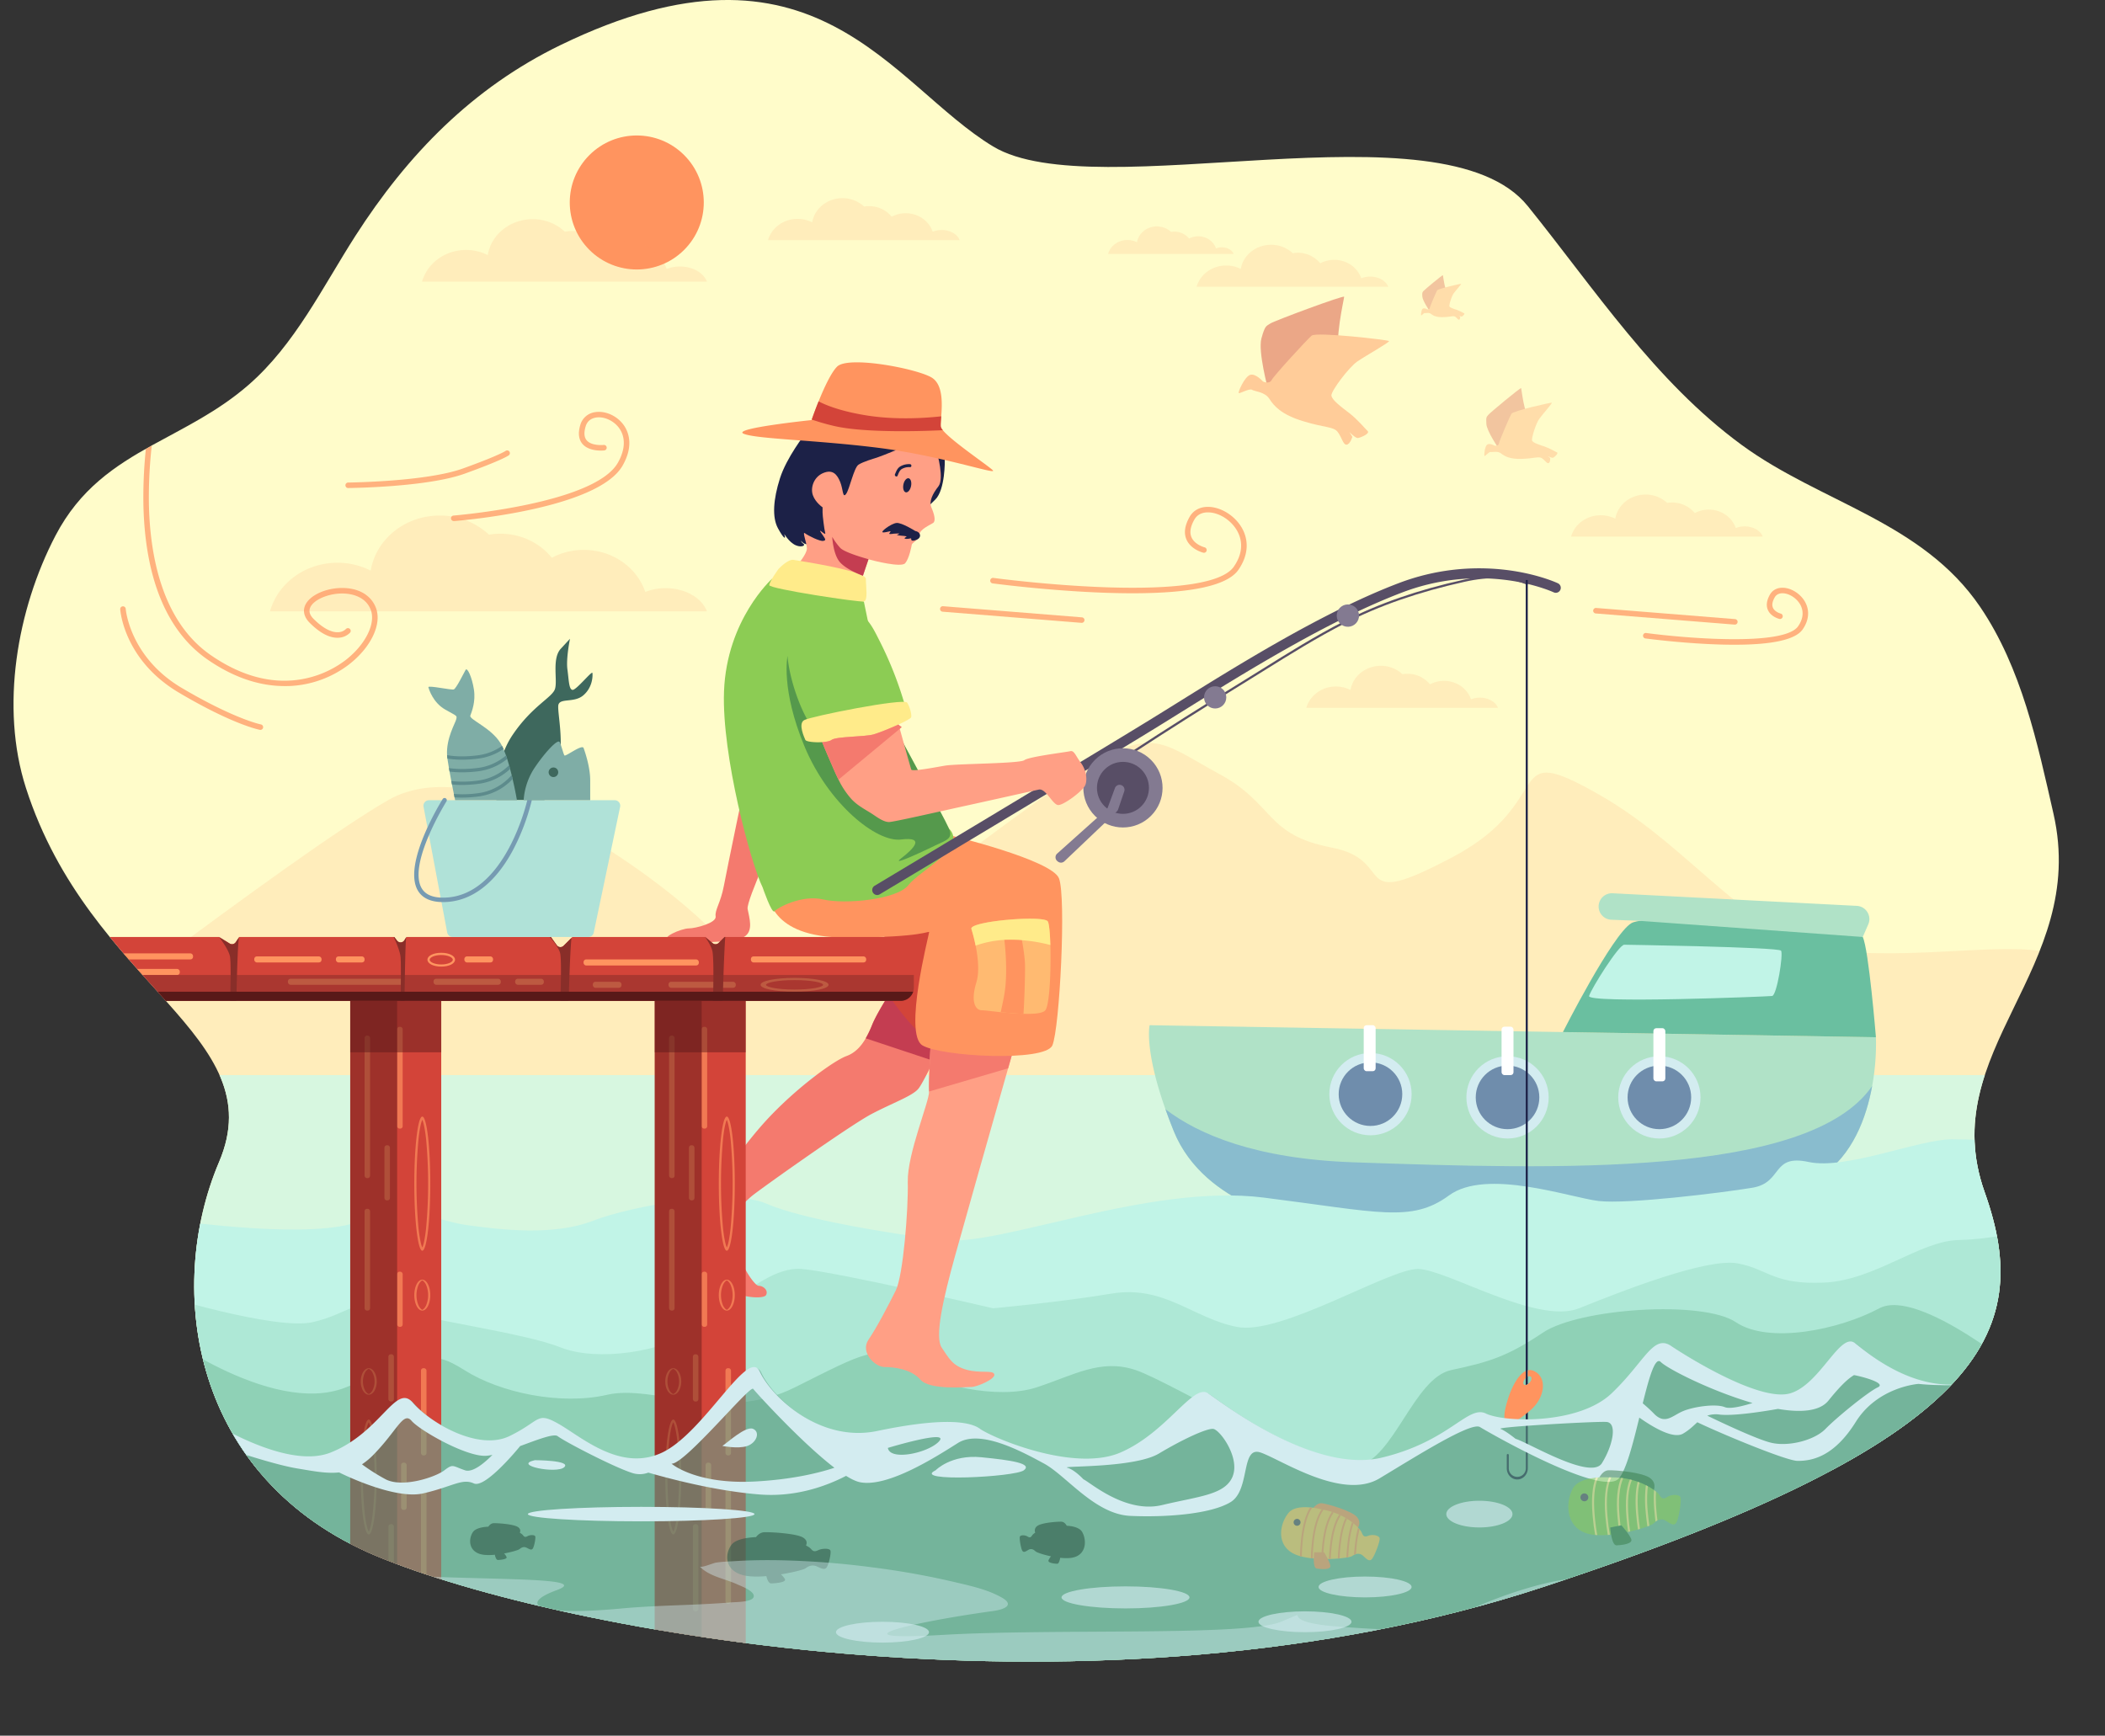 <svg id="object" xmlns="http://www.w3.org/2000/svg" xmlns:xlink="http://www.w3.org/1999/xlink" viewBox="0 0 2225.15 1834.96"><rect x="0" y="0" width="2225.15" height="1834.96" fill="#333333" stroke="none"/><defs><style>.cls-1{fill:#fffcca;}.cls-2{clip-path:url(#clip-path);}.cls-20,.cls-3{fill:#ff945f;}.cls-3,.cls-39{opacity:0.14;}.cls-4{fill:#d7f7e0;}.cls-5{fill:#b0e2c7;}.cls-42,.cls-47,.cls-6{fill:#d3ecf0;}.cls-7{fill:#6281a3;opacity:0.88;}.cls-8{fill:#6abfa0;}.cls-9{fill:#c1f4e7;}.cls-10{fill:#89bcce;}.cls-11{fill:#fff;}.cls-12{fill:#9bddc4;opacity:0.49;}.cls-13{fill:#8fd1b6;}.cls-14{fill:#584e66;}.cls-15{fill:#1c2147;}.cls-16{fill:#f47a6e;}.cls-17{fill:#c43d51;}.cls-18{fill:#ff9f85;}.cls-19{fill:#d34439;}.cls-21{fill:#8ccc54;}.cls-22,.cls-45{fill:#357a47;}.cls-22{opacity:0.62;}.cls-23,.cls-25{fill:#ffeb8a;}.cls-24{fill:#837a91;}.cls-25{opacity:0.44;}.cls-26{opacity:0.67;}.cls-27,.cls-28,.cls-31{fill:#591918;}.cls-27,.cls-40{opacity:0.46;}.cls-28{opacity:0.43;}.cls-29,.cls-30{fill:#892e29;}.cls-29{opacity:0.56;}.cls-32{fill:#62a089;}.cls-32,.cls-46{opacity:0.6;}.cls-33{fill:#3e685d;}.cls-34{fill:#b0e2d8;}.cls-35{fill:#769bb2;}.cls-36{fill:#7fada6;}.cls-37{fill:#5d8b8c;}.cls-38{opacity:0.71;}.cls-41{opacity:0.3;}.cls-42{opacity:0.64;}.cls-43{opacity:0.5;}.cls-44{fill:#ffc661;}.cls-46{fill:#315b4a;}.cls-47{opacity:0.42;}</style><clipPath id="clip-path" transform="translate(-154.71 -121.68)"><path class="cls-1" d="M315.87,592.22c-39.83,22-76.81,46.53-102.48,95.67-40.73,78-58.65,181.56-31.29,266.72,67.63,210.52,261.46,261,204.2,395.5S357.11,1685.21,553,1766.84s765.3,186.57,1232.71,32.65,520.09-268.21,466.93-417.47,110.09-235.47,72.79-399.92c-17-74.8-33.74-154.3-77.53-218.79-61.26-90.2-168.79-110.29-252-171.18C1904,524.89,1840.23,427,1769.67,339.53c-90.29-111.95-457,2.33-565.15-63S1016.35,38.67,747.32,169.28c-93.19,45.24-161.77,115.75-217.07,202-34.6,54-63.8,114.75-113,157.47C384.77,556.94,349.32,573.71,315.87,592.22Z"/></clipPath></defs><path class="cls-1" d="M315.87,592.22c-39.83,22-76.81,46.53-102.48,95.67-40.73,78-58.65,181.56-31.29,266.72,67.63,210.52,261.46,261,204.2,395.5S357.11,1685.21,553,1766.84s765.3,186.57,1232.71,32.65,520.09-268.21,466.93-417.47,110.09-235.47,72.79-399.92c-17-74.8-33.74-154.3-77.53-218.79-61.26-90.2-168.79-110.29-252-171.18C1904,524.89,1840.23,427,1769.67,339.53c-90.29-111.95-457,2.33-565.15-63S1016.35,38.67,747.32,169.28c-93.19,45.24-161.77,115.75-217.07,202-34.6,54-63.8,114.75-113,157.47C384.77,556.94,349.32,573.71,315.87,592.22Z" transform="translate(-154.71 -121.68)"/><g class="cls-2"><path class="cls-3" d="M154.71,1264.87s308.06-238.35,410.15-297.2,288.3,85,334.76,130.28,104.49,50.88,195.91-14.9S1255,962.15,1315.11,926.74s71.17-17.91,129.15,13.58,47.8,64,118.32,77.46,16.5,69,128.2,9.74,50.4-125,154.18-65.85,160.63,157.2,257.3,165.88,201.39-15.74,235.64,8.72,42,117.86,42,117.86-435.51,32.15-874.05,28.85S154.71,1264.87,154.71,1264.87Z" transform="translate(-154.71 -121.68)"/><rect class="cls-4" x="160.85" y="1136.59" width="2026.16" height="417.08"/><path class="cls-5" d="M2133.73,1269.81c-6,32.79-20.34,73.2-54.63,95.83-64.28,42.42-546.91,47.95-546.91,47.95s-103.93-15-136.79-96.29q-4.94-12.22-8.71-22.94c-22.72-64.16-16.74-88.84-16.74-88.84l767.75,12.74A245.92,245.92,0,0,1,2133.73,1269.81Z" transform="translate(-154.71 -121.68)"/><circle class="cls-6" cx="1448.7" cy="1156.74" r="43.49"/><circle class="cls-7" cx="1448.7" cy="1156.74" r="33.61"/><circle class="cls-6" cx="1593.58" cy="1160.15" r="43.49"/><circle class="cls-7" cx="1593.58" cy="1160.15" r="33.61"/><circle class="cls-6" cx="1754.09" cy="1160.15" r="43.49"/><circle class="cls-7" cx="1754.09" cy="1160.15" r="33.61"/><path class="cls-8" d="M1806.83,1212.77s52.24-103.29,72.41-115.14,238.23,2,244.53,14.62,13.94,106,13.94,106Z" transform="translate(-154.71 -121.68)"/><path class="cls-9" d="M1871.68,1120.44s163.23,2.52,165.75,6.3-4.41,47.27-9.45,47.9-196,8.19-193.49,0S1866,1120.35,1871.68,1120.44Z" transform="translate(-154.71 -121.68)"/><path class="cls-5" d="M1888.06,1095.2l-30-1.16a14,14,0,0,1-11.49-21.18h0a14,14,0,0,1,12.76-6.82l258.16,13.32a14,14,0,0,1,12.11,19.61l-5.81,13.28Z" transform="translate(-154.71 -121.68)"/><path class="cls-10" d="M2133.73,1269.81c-6,32.79-20.34,73.2-54.63,95.83-64.28,42.42-546.91,47.95-546.91,47.95s-103.93-15-136.79-96.29q-4.94-12.22-8.71-22.94c34.74,26.47,95.07,52.54,198.86,56.12C1800.31,1357.89,2067.18,1366.5,2133.73,1269.81Z" transform="translate(-154.71 -121.68)"/><rect class="cls-11" x="1441.55" y="1083.85" width="12.6" height="48.61" rx="3"/><rect class="cls-11" x="1587.28" y="1085.42" width="12.6" height="51.17" rx="3"/><rect class="cls-11" x="1747.78" y="1087.02" width="12.6" height="56.17" rx="3"/><path class="cls-9" d="M336.84,1412.25c10.85.09,149.71,20.9,199.22,0s77.5-.12,112.48,4.65,90.77,11.74,132.84-4.57S928.09,1378,964.4,1394s125.18,31,185.69,38.7,219.1-60.21,340.38-44.94,156.26,26.88,195.9-2.24,127.87,2.26,158.19,5.85,129.84-8.59,162.49-14,19.82-35.84,59.47-27.25,116.61-24,151.6-24,95.62,4.63,95.62,4.63,10.39,220.36-51.31,355.07-865.2,309.91-1260.54,263.12-559.75-182.79-643.13-272.22S336.84,1412.25,336.84,1412.25Z" transform="translate(-154.71 -121.68)"/><path class="cls-12" d="M319.7,1489.3s125.94,39.29,165.59,30.14,45.52-27.13,82.88-14.64,140.33,25.89,179.15,41.35,107.91,4.65,142.36-18.58,76.09-67.13,112.21-64.36,202.63,41.59,202.63,41.59,69-6.17,125-15.5,86.29,26.16,132.93,35.24,160.92-61.76,191.24-61.33,125.94,59.42,170.25,41.59,135.27-53.69,167.92-47.42,37.32,22.6,91,20.26,101.17-44.12,142.26-45,86.29-13.49,86.29-13.49,72.3,310.33-123.6,408.28-1229.08,167.2-1620.89,82.44S319.7,1489.3,319.7,1489.3Z" transform="translate(-154.71 -121.68)"/><path class="cls-13" d="M315.56,1524.54s124.69,95.59,204.42,64,87.65-42.55,125.6-18.41,102.18,37.42,151,26.11,122.08,30.22,198.11-7.7,86.75-45.86,116.88-23.83,98.57,36.77,138.47,23.83,67.88-30.88,105.2-18.41,195.36,108.89,234.11,101.5,59.75-93,99.39-101.5,58.69-13.94,97-39.63,168.9-34.55,203.88-11,109.61,7.86,151.59-14.64,154.6,72.31,154.6,72.31-142.76,227.07-439.13,290-1130.39,91.08-1316.53,11.2S315.56,1524.54,315.56,1524.54Z" transform="translate(-154.71 -121.68)"/><path class="cls-14" d="M1352.87,917.76l-1.28-2c35.76-23.4,73.66-47.39,112.63-71.32,8.15-5,16.48-10.21,24.53-15.23,27.87-17.39,56.69-35.38,86.28-50.54,36.9-18.91,78.48-33.35,127.13-44.16,27.5-6.11,49.1-5,68,3.39l-1,2.13c-18.4-8.21-39.54-9.24-66.53-3.24-48.44,10.76-89.84,25.14-126.56,44-29.51,15.11-58.28,33.07-86.11,50.44-8.06,5-16.39,10.22-24.55,15.23C1426.48,870.39,1388.61,894.38,1352.87,917.76Z" transform="translate(-154.71 -121.68)"/><path class="cls-15" d="M1153.42,608s.67,31.39-10.12,41.89l-10.78,10.49-2.63-62.68,23.53,9" transform="translate(-154.71 -121.68)"/><path class="cls-16" d="M1157.8,1209.32s-8,17.28-16.26,33.91c-6.51,13.2-13.14,26-16,29.43-6.33,7.74-26.74,14.78-49.54,26.75S958.07,1379,949.61,1386s-26,25.34-27.45,28.86,10.57,13.38,12,26.75,17.6,39.42,22.53,39.42,10.56,4.93,7.74,9.85-34.5,2.82-50-12.66S898.23,1443,884.16,1436s-30.27-12-28.86-27.45,14.77-12.32,34.84-19.72,43.29-48.57,74.26-82.35,71.45-63.35,85.17-68.36c9-3.3,15.33-10.16,20.29-18.69a111.84,111.84,0,0,0,6.81-14.31c6-14.78,24.12-41.85,24.12-41.85Z" transform="translate(-154.71 -121.68)"/><path class="cls-17" d="M1157.8,1209.32s-8,17.28-16.26,33.91l-71.68-23.83a111.84,111.84,0,0,0,6.81-14.31c6-14.78,24.12-41.85,24.12-41.85Z" transform="translate(-154.71 -121.68)"/><path class="cls-18" d="M1232.24,1209.32s-1.52,5.32-4.1,14.42l-7.77,27.35c-17,59.73-47.12,166-56.07,198.26-12.66,45.74-21.81,85.87-14.07,97.13s11.26,19,26,23.23,28.15,0,29.56,4.93-18.4,13.37-24.34,13.37-43.94,3.52-53.79-7.75-28.16-13.36-38-13.36-26-15.48-16.9-28.86,21.12-36.6,28.86-52.09,13.38-85.17,12.68-114.74,23-85.4,22.51-95.6v-.13c-.7-9.85,2.11-59.83,2.11-59.83l85.28-5.79Z" transform="translate(-154.71 -121.68)"/><path class="cls-16" d="M1228.14,1223.74l-7.77,27.35-83.52,24.52v-.13c-.7-9.85,2.11-59.83,2.11-59.83l85.28-5.79C1225.82,1214.68,1227.1,1219.38,1228.14,1223.74Z" transform="translate(-154.71 -121.68)"/><path class="cls-19" d="M1091.1,1169.19s39.9,64,68.17,61.24,71.56-74.61,64-103.47-39.48-73.21-72.1-64.76-81.18,65.66-74.49,81A148.54,148.54,0,0,0,1091.1,1169.19Z" transform="translate(-154.71 -121.68)"/><path class="cls-16" d="M945,936.9c-1,3.17-21.76,103.47-25.13,121.42s-9.71,25.37-8.66,32.22-21.11,12.66-28.5,12.66-31.68,10-20.59,13.2,67.57,2.14,78.66-3.94,5.81-20.88,4.22-29.85,33.79-84.81,33.79-84.81Z" transform="translate(-154.71 -121.68)"/><path class="cls-20" d="M964.4,1064.47c4.22,3.36,1.77,48.41,84.65,48.41s87.81-7.75,87.81-5.63-27.46,107.69-7,119.66,129.52,17.6,137.26,0,14.78-157,7-176.68-116.32-45.75-116.32-45.75Z" transform="translate(-154.71 -121.68)"/><path class="cls-21" d="M1157.8,997.6c-6.16-14.08-54-99.25-61.06-115.44-4.36-10-14.4-55.45-21.41-88.55-4.3-20.34-7.46-36-7.46-36l-97.14-23.94s-47.86,43-50.68,119c-2.5,67.78,28.56,182.56,40.81,207.14h0s9.82,28.67,12.58,25.24,28.63-17.83,51.33-12.48,78.19.35,90.27-15.23S1177.86,1017.65,1157.8,997.6Z" transform="translate(-154.71 -121.68)"/><path class="cls-15" d="M1108,595l-102.07-14.78s-19.71,25-26.75,47.16-8.45,41.18-2.11,52.8,8.45,11.61,7,7.39,2.11,4.4,9.24,9.15,13.46,1.85,10.82,0-2.64-3.4-2.64-3.4,3.17,4.72,8.18,3.66,35.64,4.67,47.25-19.62,19.62-36.68,33.09-44.7S1108,595,1108,595Z" transform="translate(-154.71 -121.68)"/><path class="cls-18" d="M997.83,718.85s9.86-11.61,9.86-17.24-5.28-18.66-2.11-16.19,15.84,8.8,19.36,8.09,2.46-1.67-2.12-8.4,5.25,3.92,4.21,0-2.8-18.35-2.8-21.51V658s-7.39-4.92-10.21-12.67.71-19.35,10.92-23.58,14.78,1.76,17.94,9.51,2.47,17.59,6.17,12.67,8.26-27.81,13.19-31,15.84-6.33,21.12-8.09S1108,595,1108,595l37.3,5.64s7.75,27.1,1.41,35.19-10.21,16.19-7.39,22.53,4.93,14.07,1.76,16.19-14.08,6.68-14.43,12.31-7.74,8.45-8.1,10.56-2.78,14.78-7,19.71-34.51-3-36.62-3.59l-2.11-.63s-6.69,19-7.39,22.69,3.87,12.5-13.73,6.87S997.83,718.85,997.83,718.85Z" transform="translate(-154.71 -121.68)"/><path class="cls-15" d="M1758.58,1685.78c-6.11,0-11.09-5.28-11.09-11.76v-14a1.06,1.06,0,1,1,2.11,0v14a9,9,0,1,0,18,0v-62.44a1.06,1.06,0,1,1,2.12,0V1674C1769.67,1680.5,1764.69,1685.78,1758.58,1685.78Z" transform="translate(-154.71 -121.68)"/><path class="cls-22" d="M1137.8,1018.2c-13.67,6.47-41.14,19.12-30.68,11.07,13.72-10.55,25.86-23.22,0-20.06s-76.55-37.48-101.89-98.19-18.08-95.55-18.08-95.55,39.53-18.61,88.18-21.86c7,33.1,17.05,78.52,21.41,88.55,7,16.19,54.9,101.36,61.06,115.44C1162.93,1009.32,1154.26,1009.81,1137.8,1018.2Z" transform="translate(-154.71 -121.68)"/><path class="cls-23" d="M977.77,723.08s9.86-10.56,15.84-9.51S1070,725.19,1070,733.63s2.46,22.88-2.12,23.94-99.93-13.34-99.95-17.25S977.77,723.08,977.77,723.08Z" transform="translate(-154.71 -121.68)"/><path class="cls-14" d="M1082,1067.91a5.28,5.28,0,0,1-2.72-9.81c2.23-1.33,223.88-134.2,290.66-175.24,9.09-5.58,18.83-11.65,29.15-18.07,65.51-40.78,155.24-96.64,234.3-126.67A238.44,238.44,0,0,1,1752,724.9c30.08,4.37,48.66,13,49.44,13.38a5.28,5.28,0,1,1-4.5,9.55c-.17-.08-18.23-8.43-46.87-12.54a227.86,227.86,0,0,0-113,12.7c-78.1,29.67-167.32,85.21-232.47,125.76-10.33,6.43-20.09,12.51-29.2,18.11-66.83,41.07-288.53,174-290.76,175.3A5.26,5.26,0,0,1,1082,1067.91Z" transform="translate(-154.71 -121.68)"/><circle class="cls-24" cx="1341.76" cy="954.61" r="41.87" transform="translate(-436.73 1106.69) rotate(-45)"/><circle class="cls-14" cx="1341.76" cy="954.61" r="27.48" transform="translate(-436.73 1106.69) rotate(-45)"/><path class="cls-24" d="M1333.3,954.81l-7.58,20.56a5.16,5.16,0,0,1-1.42,2.09l-52.08,46.63a5.22,5.22,0,0,0,.24,8l.56.45a5.22,5.22,0,0,0,6.85-.31l55.44-52.73a5.18,5.18,0,0,0,1.34-2.1l6.49-19.09a5.22,5.22,0,0,0-3.61-6.73h0A5.22,5.22,0,0,0,1333.3,954.81Z" transform="translate(-154.71 -121.68)"/><circle class="cls-24" cx="1284.52" cy="737.25" r="11.77"/><circle class="cls-24" cx="1577.54" cy="777.23" r="11.77" transform="matrix(0.16, -0.99, 0.99, 0.16, 402.95, 2088.23)"/><path class="cls-15" d="M1769.66,734.84V1585a5.64,5.64,0,0,1-2.11.86v-851Z" transform="translate(-154.71 -121.68)"/><path class="cls-20" d="M1772.12,1612.92c-15.83,13.38-37.3,27.46-21.8-16.89,0,0,6.93-20.15,17.23-24.91v7.43a8.46,8.46,0,0,0-.65.68c-2,2.29-2.6,5.07-1.31,6.21a2.29,2.29,0,0,0,2,.45,5.64,5.64,0,0,0,2.11-.86,9.22,9.22,0,0,0,1.94-1.66c2-2.29,2.61-5.08,1.3-6.22a3,3,0,0,0-3.24-.05v-6.71a9.62,9.62,0,0,1,6.35.65C1790.78,1577.73,1788,1599.55,1772.12,1612.92Z" transform="translate(-154.71 -121.68)"/><path class="cls-17" d="M1072.8,712.87s-25-6.69-29.92-12a67.71,67.71,0,0,1-8.44-11.61s.83,18.84,8.44,27.1,24,14,24,14Z" transform="translate(-154.71 -121.68)"/><path class="cls-15" d="M1122.16,683s-14.25-9-19.8-8.44-18.47,10-14,10,9.51-2.64,7.13,0,1.32,1.58,4.23,1.32,7.25-.46,5.07.43-2.84.89,0,1.41,10,.53,7.86,1.59-2.64,2.11.53,2.11,5-1.32,4.75,0,.7,3.07,6,.75S1128,684,1122.16,683Z" transform="translate(-154.71 -121.68)"/><path class="cls-15" d="M1117.77,635.54c-.82,4.1-3.29,7.06-5.53,6.62s-3.4-4.13-2.58-8.23,3.29-7.06,5.53-6.62S1118.59,631.45,1117.77,635.54Z" transform="translate(-154.71 -121.68)"/><path class="cls-15" d="M1103.51,624.61c1.13-2.62,2-5.55,4.53-7.13a15,15,0,0,1,8.58-1.92c2,.09,2-3.07,0-3.16a18.18,18.18,0,0,0-10.18,2.35c-3.16,1.9-4.27,5-5.66,8.26-.8,1.86,1.93,3.47,2.73,1.6Z" transform="translate(-154.71 -121.68)"/><path class="cls-20" d="M1082.3,595c-66.52-8.28-128.28-9.16-141.48-14.78s71.8-14.44,71.8-14.44.06-.18.18-.51c.7-2,3.46-9.9,7.23-19.23,5.48-13.59,13.08-30.29,19.55-36.75,11.67-11.61,81.79,1.59,99.21,11.09,12.94,7,11.9,27.79,10.89,41.45-.36,4.74-.71,8.64-.48,10.82a8.63,8.63,0,0,0,2.15,3.85c9.65,11.83,48.7,37.92,52.9,42.43C1209,624,1148.82,603.24,1082.3,595Z" transform="translate(-154.71 -121.68)"/><path class="cls-19" d="M1151.35,576.47c-15,.75-81.91,3.53-115.77-4.65a236.87,236.87,0,0,1-22.78-6.58c.7-2,3.46-9.9,7.23-19.23,8,4.17,23.31,10.38,49.87,14.73,32.29,5.28,65,2.73,79.78,1.06-.36,4.74-.71,8.64-.48,10.82A8.63,8.63,0,0,0,1151.35,576.47Z" transform="translate(-154.71 -121.68)"/><path class="cls-25" d="M1259.69,1189.78c-2.63,3.23-12,4-23.06,3.7-7.86-.21-16.53-1-24.13-1.73-9.61-1-17.49-2-19.86-2-6.86,0-12.14-9-5.81-29.57,3.43-11.16,1.6-26.8-.81-38.81a174.15,174.15,0,0,0-4.47-17.67c-2.29-8.14,76.55-14.79,80.78-7.92,1.38,2.26,2.31,12.25,2.69,25C1265.81,1146.74,1264.3,1184.11,1259.69,1189.78Z" transform="translate(-154.71 -121.68)"/><path class="cls-23" d="M1265,1120.76a160.94,160.94,0,0,0-30.06-5.07,154,154,0,0,0-18.56-.35,107.6,107.6,0,0,0-30.38,6.06,174.15,174.15,0,0,0-4.47-17.67c-2.29-8.14,76.55-14.79,80.78-7.92C1263.71,1098.07,1264.64,1108.06,1265,1120.76Z" transform="translate(-154.71 -121.68)"/><path class="cls-20" d="M1236.63,1193.48c-7.86-.21-16.53-1-24.13-1.73.94-4.29,2.42-10.42,3.9-19,4.22-24.64,0-57.37,0-57.37a154,154,0,0,1,18.56.35c1.17,6.29,3,17.37,3.26,25.7C1238.49,1150.66,1237.55,1179.51,1236.63,1193.48Z" transform="translate(-154.71 -121.68)"/><path class="cls-18" d="M1301.93,951.66c-2.65,6.35-22.71,21.12-28.51,21.12s-13.2-17.94-20.6-16.36-49.62,11.08-78.65,17.42-75,16.89-79.73,16.89c-6.45,0-14.2-6.43-19.37-9.6-7.26-4.48-14.54-8.38-20.39-14.74a88,88,0,0,1-13.6-20.52c-3.61-7.22-6.68-14.75-9.86-22-5.57-12.75-10.77-25.68-15.43-38.77l79.92-3.3,7.19-.3s.7,2.53,1.79,6.5c.35,1.27.74,2.69,1.17,4.23,4.22,15.28,11.54,41.63,12.18,43.12.89,2.12,23.4-2.11,35.53-4.22s79.2-2.11,83.94-5.8,44.35-8.46,48.57-9.51,5.81,5.27,11.09,12.14S1304.56,945.33,1301.93,951.66Z" transform="translate(-154.71 -121.68)"/><path class="cls-21" d="M1024.23,766.37s-38.36,2.11-37.66,39.77,21.82,82,27.81,84.11,98.54-17.24,97.14-22.17a387.65,387.65,0,0,0-26.87-68.55c-4.54-8.9-8.89-18.44-16.25-25.42C1056.41,762.75,1039.23,765.54,1024.23,766.37Z" transform="translate(-154.71 -121.68)"/><path class="cls-23" d="M1117.94,879.87c-.23,1.27-6.19,4.44-13.59,7.83-9.4,4.28-21.1,8.9-26.27,10.38-9.23,2.64-39.6,2.11-44.35,5.81-1.7,1.32-5.56,2.08-9.88,2.37-7.78.55-17.06-.43-17.83-2.37-.92-2.32-7.92-16.9-1.32-20.85s105.85-23.75,109-18.48S1118.46,877,1117.94,879.87Z" transform="translate(-154.71 -121.68)"/><path class="cls-16" d="M1108,890.41l-2.13,1.77-64.78,53.69c-3.61-7.22-6.68-14.75-9.86-22q-3.83-8.73-7.37-17.56c4.32-.29,8.18-1,9.88-2.37,4.75-3.7,35.12-3.17,44.35-5.81,5.17-1.48,16.87-6.1,26.27-10.38l.34.25C1106.79,889.48,1108,890.41,1108,890.41Z" transform="translate(-154.71 -121.68)"/><path class="cls-19" d="M621.13,1177.11v687.51c0,9.69-3.65,17.52-8.16,17.52H533.09c-4.51,0-8.16-7.83-8.16-17.52V1177.11c0-9.69,3.65-17.52,8.16-17.52H613C617.48,1159.59,621.13,1167.42,621.13,1177.11Z" transform="translate(-154.71 -121.68)"/><g class="cls-26"><rect class="cls-20" x="385.38" y="1094.85" width="5.83" height="150.66" rx="2.5"/><rect class="cls-20" x="385.38" y="1277.94" width="5.83" height="107.63" rx="2.5"/><rect class="cls-20" x="419.83" y="1085.55" width="5.83" height="107.63" rx="2.5"/><rect class="cls-20" x="406.37" y="1210.75" width="5.83" height="58.31" rx="2.5"/><rect class="cls-20" x="419.83" y="1344.43" width="5.83" height="58.31" rx="2.5"/><path class="cls-20" d="M601.11,1305.59c.81,1.67,2.49,6.59,4,20.28a513.65,513.65,0,0,1,0,94.33c-1.47,13.68-3.15,18.61-4,20.27-.8-1.66-2.48-6.59-4-20.27a516,516,0,0,1,0-94.33c1.48-13.69,3.16-18.61,4-20.28m0-3.47c-4.67,0-8.45,31.75-8.45,70.91s3.78,70.91,8.45,70.91,8.46-31.74,8.46-70.91-3.79-70.91-8.46-70.91Z" transform="translate(-154.71 -121.68)"/><path class="cls-20" d="M601.11,1475.33c.81.39,2.49,1.52,4,4.68a28.36,28.36,0,0,1,0,21.76c-1.47,3.16-3.15,4.29-4,4.68-.8-.39-2.48-1.52-4-4.68a28.48,28.48,0,0,1,0-21.76c1.48-3.16,3.16-4.29,4-4.68m0-.8c-4.67,0-8.45,7.33-8.45,16.36s3.78,16.36,8.45,16.36,8.46-7.33,8.46-16.36-3.79-16.36-8.46-16.36Z" transform="translate(-154.71 -121.68)"/><rect class="cls-20" x="599.7" y="1688.14" width="5.83" height="129.11" rx="2.5" transform="translate(1050.53 3383.71) rotate(180)"/><rect class="cls-20" x="599.7" y="1568.12" width="5.83" height="92.23" rx="2.5" transform="translate(1050.53 3106.8) rotate(180)"/><rect class="cls-20" x="565.26" y="1732.99" width="5.83" height="92.23" rx="2.5" transform="translate(981.64 3436.54) rotate(180)"/><rect class="cls-20" x="578.71" y="1667.97" width="5.83" height="49.96" rx="2.5" transform="translate(1008.55 3264.23) rotate(180)"/><rect class="cls-20" x="565.26" y="1553.41" width="5.83" height="49.96" rx="2.5" transform="translate(981.64 3035.11) rotate(180)"/><path class="cls-20" d="M544.51,1740.93c-.8-1.43-2.48-5.65-4-17.38a379.18,379.18,0,0,1,0-80.83c1.48-11.73,3.16-16,4-17.38.81,1.43,2.49,5.65,4,17.38a379.18,379.18,0,0,1,0,80.83c-1.48,11.73-3.16,16-4,17.38m0,3c4.67,0,8.46-27.21,8.46-60.77s-3.79-60.76-8.46-60.76-8.45,27.2-8.45,60.76,3.78,60.77,8.45,60.77Z" transform="translate(-154.71 -121.68)"/><path class="cls-20" d="M544.51,1595.47a8.43,8.43,0,0,1-4-4,21.19,21.19,0,0,1,0-18.64,8.43,8.43,0,0,1,4-4,8.39,8.39,0,0,1,4,4,21.19,21.19,0,0,1,0,18.64,8.39,8.39,0,0,1-4,4m0,.69c4.67,0,8.46-6.28,8.46-14s-3.79-14-8.46-14-8.45,6.28-8.45,14,3.78,14,8.45,14Z" transform="translate(-154.71 -121.68)"/></g><path class="cls-27" d="M621.14,1169.49v64.72H524.93v-64.72c0-5.47,3.65-9.9,8.17-9.9H613C617.49,1159.59,621.14,1164,621.14,1169.49Z" transform="translate(-154.71 -121.68)"/><path class="cls-28" d="M574.53,1159.59v722.55H533.09c-4.51,0-8.16-7.83-8.16-17.52V1177.11c0-9.69,3.65-17.52,8.16-17.52Z" transform="translate(-154.71 -121.68)"/><path class="cls-19" d="M943,1177.11v687.51c0,9.69-3.65,17.52-8.17,17.52H855c-4.52,0-8.17-7.83-8.17-17.52V1177.11c0-9.69,3.65-17.52,8.17-17.52h79.87C939.38,1159.59,943,1167.42,943,1177.11Z" transform="translate(-154.71 -121.68)"/><g class="cls-26"><rect class="cls-20" x="707.28" y="1094.85" width="5.83" height="150.66" rx="2.5"/><rect class="cls-20" x="707.28" y="1277.94" width="5.83" height="107.63" rx="2.5"/><rect class="cls-20" x="741.72" y="1085.55" width="5.83" height="107.63" rx="2.5"/><rect class="cls-20" x="728.27" y="1210.75" width="5.83" height="58.31" rx="2.5"/><rect class="cls-20" x="741.72" y="1344.43" width="5.83" height="58.31" rx="2.5"/><path class="cls-20" d="M923,1305.59c.8,1.67,2.48,6.59,4,20.28a516,516,0,0,1,0,94.33c-1.48,13.68-3.16,18.61-4,20.27-.81-1.66-2.49-6.59-4-20.27a516,516,0,0,1,0-94.33c1.47-13.69,3.15-18.61,4-20.28m0-3.47c-4.67,0-8.46,31.75-8.46,70.91s3.79,70.91,8.46,70.91,8.45-31.74,8.45-70.91-3.78-70.91-8.45-70.91Z" transform="translate(-154.71 -121.68)"/><path class="cls-20" d="M923,1475.33c.8.39,2.48,1.52,4,4.68a28.48,28.48,0,0,1,0,21.76c-1.48,3.16-3.16,4.29-4,4.68-.81-.39-2.49-1.52-4-4.68a28.48,28.48,0,0,1,0-21.76c1.47-3.16,3.15-4.29,4-4.68m0-.8c-4.67,0-8.46,7.33-8.46,16.36s3.79,16.36,8.46,16.36,8.45-7.33,8.45-16.36-3.78-16.36-8.45-16.36Z" transform="translate(-154.71 -121.68)"/><rect class="cls-20" x="921.6" y="1688.14" width="5.83" height="129.11" rx="2.5" transform="translate(1694.32 3383.71) rotate(180)"/><rect class="cls-20" x="921.6" y="1568.12" width="5.83" height="92.23" rx="2.5" transform="translate(1694.32 3106.8) rotate(180)"/><rect class="cls-20" x="887.15" y="1732.99" width="5.83" height="92.23" rx="2.5" transform="translate(1625.42 3436.54) rotate(180)"/><rect class="cls-20" x="900.61" y="1667.97" width="5.83" height="49.96" rx="2.5" transform="translate(1652.34 3264.23) rotate(180)"/><rect class="cls-20" x="887.15" y="1553.41" width="5.83" height="49.96" rx="2.5" transform="translate(1625.42 3035.11) rotate(180)"/><path class="cls-20" d="M866.41,1740.93c-.81-1.43-2.49-5.65-4-17.38a379.18,379.18,0,0,1,0-80.83c1.47-11.73,3.15-16,4-17.38.8,1.43,2.48,5.65,4,17.38a379.18,379.18,0,0,1,0,80.83c-1.48,11.73-3.16,16-4,17.38m0,3c4.67,0,8.45-27.21,8.45-60.77s-3.78-60.76-8.45-60.76-8.46,27.2-8.46,60.76,3.79,60.77,8.46,60.77Z" transform="translate(-154.71 -121.68)"/><path class="cls-20" d="M866.41,1595.47a8.34,8.34,0,0,1-4-4,21.19,21.19,0,0,1,0-18.64,8.34,8.34,0,0,1,4-4,8.43,8.43,0,0,1,4,4,21.19,21.19,0,0,1,0,18.64,8.43,8.43,0,0,1-4,4m0,.69c4.67,0,8.45-6.28,8.45-14s-3.78-14-8.45-14-8.46,6.28-8.46,14,3.79,14,8.46,14Z" transform="translate(-154.71 -121.68)"/></g><path class="cls-27" d="M943,1169.49v64.72h-96.2v-64.72c0-5.47,3.65-9.9,8.16-9.9h79.88C939.38,1159.59,943,1164,943,1169.49Z" transform="translate(-154.71 -121.68)"/><path class="cls-28" d="M896.43,1159.59v722.55H855c-4.52,0-8.17-7.83-8.17-17.52V1177.11c0-9.69,3.65-17.52,8.17-17.52Z" transform="translate(-154.71 -121.68)"/><path class="cls-19" d="M1120.69,1126.25v39.56a14,14,0,0,1-14,14H187.51a14,14,0,0,1-14-14v-39.56a14,14,0,0,1,14-14H386.29l11.25,6.94a4.68,4.68,0,0,0,6.34-1.39l3.61-5.41.09-.14h163.9l3,3.88a4.67,4.67,0,0,0,7.7-.42l2-3.19v0l.15-.25H737.05l6.29,8.76a4.67,4.67,0,0,0,7.09.58l9.34-9.34H900.2l7.88,6.57a4.66,4.66,0,0,0,6.28-.28l6.29-6.29H1106.7A14,14,0,0,1,1120.69,1126.25Z" transform="translate(-154.71 -121.68)"/><rect class="cls-20" x="82.2" y="1007.89" width="121.86" height="6.41" rx="2.75"/><rect class="cls-20" x="304.34" y="1034.71" width="121.86" height="6.41" rx="2.75"/><rect class="cls-20" x="616.86" y="1014.3" width="121.86" height="6.41" rx="2.75"/><rect class="cls-20" x="793.76" y="1011.09" width="121.86" height="6.41" rx="2.75"/><rect class="cls-20" x="118.93" y="1024.35" width="71.13" height="6.41" rx="2.75"/><rect class="cls-20" x="355.07" y="1011.09" width="30.32" height="6.41" rx="2.75"/><rect class="cls-20" x="268.77" y="1011.09" width="71.13" height="6.41" rx="2.75"/><rect class="cls-20" x="544.56" y="1034.71" width="30.32" height="6.41" rx="2.75"/><rect class="cls-20" x="626.67" y="1037.91" width="30.32" height="6.41" rx="2.75"/><rect class="cls-20" x="490.87" y="1011.09" width="30.32" height="6.41" rx="2.75"/><rect class="cls-20" x="458.27" y="1034.71" width="71.13" height="6.41" rx="2.75"/><rect class="cls-20" x="706.65" y="1037.91" width="71.13" height="6.41" rx="2.75"/><path class="cls-20" d="M621.14,1143.56c-8.31,0-14.58-3.14-14.58-7.29s6.27-7.29,14.58-7.29,14.57,3.13,14.57,7.29S629.45,1143.56,621.14,1143.56Zm0-12.25c-7.22,0-12.25,2.61-12.25,5s5,5,12.25,5,12.24-2.61,12.24-5S628.35,1131.31,621.14,1131.31Z" transform="translate(-154.71 -121.68)"/><path class="cls-20" d="M994.65,1170.08c-20.48,0-35.93-3.13-35.93-7.28s15.45-7.29,35.93-7.29,35.92,3.13,35.92,7.29S1015.12,1170.08,994.65,1170.08Zm0-12.24c-17.79,0-30.18,2.61-30.18,5s12.39,5,30.18,5,30.17-2.61,30.17-5S1012.43,1157.84,994.65,1157.84Z" transform="translate(-154.71 -121.68)"/><path class="cls-29" d="M1120.69,1152.44v13.37a14,14,0,0,1-14,14H187.51a14,14,0,0,1-14-14v-13.37Z" transform="translate(-154.71 -121.68)"/><path class="cls-30" d="M407.5,1112.4c-1.5,3.26-2.57,49.77-2.93,67.4H398c.36-13,1-41-.2-47-1.55-7.87-11.53-20.51-11.53-20.51l11.25,6.94a4.69,4.69,0,0,0,6.33-1.39Z" transform="translate(-154.71 -121.68)"/><path class="cls-30" d="M758.82,1113.21c-1.5,14.38-2.57,51.36-3,66.59h-8.78c.49-13.69,1.35-44.1-.26-50.55-1.29-5.18-6.9-12.31-11-17h1.24l6.29,8.75a4.66,4.66,0,0,0,7.09.59Z" transform="translate(-154.71 -121.68)"/><path class="cls-30" d="M921.35,1112.26c-1.21,17.21-2.14,47.26-2.67,67.54H908.4c.5-19.37.86-46-.67-52.73-1-4.4-4.2-9.87-7.63-14.81h.11l7.87,6.56a4.67,4.67,0,0,0,6.29-.28l6.28-6.28Z" transform="translate(-154.71 -121.68)"/><path class="cls-30" d="M584.11,1112.53c-.93,4.19-1.59,49.85-1.82,67.27h-4.11c.23-13,.62-41-.13-47-1-7.87-7.25-20.51-7.25-20.51h.68l3,3.88a4.67,4.67,0,0,0,7.7-.42Z" transform="translate(-154.71 -121.68)"/><path class="cls-31" d="M1120,1170.09a14,14,0,0,1-13.33,9.71H187.51a14,14,0,0,1-13.33-9.71Z" transform="translate(-154.71 -121.68)"/><path class="cls-32" d="M2166.56,1708.26h0l-.17.13a670.48,670.48,0,0,1-65.63,41.43c-60.13,33.48-139,67.08-240.18,95.64C1487.4,1950.81,664.13,1914,482.22,1828.34c-63-29.66-97.57-64.87-115.79-98.21-27.83-50.86-17.65-97.4-12.75-113.32,1.16-3.75,2-5.81,2-5.81s96.65,68.46,149.84,47.55,68.94-73.85,87-52.9S661.66,1657.32,695,1641s28.09-26.12,51.71-12.94,65.14,51.36,109.5,30.45,91-112,103.15-85.71,63.23,75.63,124.25,62.86,95.32-11.93,108.79-2.25,99.16,46,148.14,25.1,77-73.32,92.7-62.72,111.94,85.15,183.65,68.06,91-56,110.19-46.61,98,12,132.93-21.45,43.72-62.78,63-49.94,94.46,59.53,125.94,49.94,52.48-65.28,68.22-53,68.2,56.92,127.68,40.09a30.29,30.29,0,0,1,4.53-.94C2280.17,1578,2264.28,1637.75,2166.56,1708.26Z" transform="translate(-154.71 -121.68)"/><path class="cls-6" d="M2243.25,1581.73c-59.48,16.83-111.94-27.83-127.68-40.09s-36.73,43.44-68.22,53-106.7-37.1-125.94-49.94-28,16.51-63,49.94-113.69,30.78-132.93,21.45-38.48,29.51-110.19,46.61-167.92-57.46-183.65-68.06-43.72,41.78-92.7,62.72-134.69-15.43-148.14-25.1-47.75-10.51-108.79,2.25-112.13-36.61-124.25-62.86-58.79,64.77-103.15,85.71-85.87-17.26-109.5-30.45-18.34-3.33-51.71,12.94S609,1625.44,591,1604.48s-33.82,32-87,52.9-149.84-47.55-149.84-47.55-.86,2.06-2,5.81c.1,9.63,6.11,19.49,18.93,29.51,0,0,66.47,23.83,97.95,29,16.36,2.7,30.65,5.61,44.13,4.17h0c1.09.56,58.17,29.24,88.89,22.17,31-7.15,41.11-16.23,53.55-10.53s48.93-39.49,48.93-39.49h0c18.16-6.67,35.7-13.61,39.72-10.44,7,5.5,58.31,32.21,78.13,38.68a25.82,25.82,0,0,0,17.66-.18h0c28.92,8.32,74.21,19.61,117.21,23.08,37.7,3.06,69.95-8.33,91.83-19.64,5.65,3.52,10.65,5.9,14.67,6.71,29.16,5.83,79.74-26.38,103.46-41.4s68,9.14,91.28,21.77,53.64,53.53,91,55.23,85.12-1.78,106.11-14.61,10.5-59.39,31.49-52.43,86.29,51.23,125.94,27.35,96.78-60,106.11-54.22,129.44,74.6,146.93,54.22c7.8-9.11,14.92-37.12,21.53-64.22,14.41,10.19,35.82,22.88,46.11,17,6.69-3.83,11-8.3,15.21-12.08,25,12,94.14,40.85,106.06,40.85,14.78,0,38.1-3.9,61.42-41.2s66.33-40.2,66.33-40.2c21.07,2.11,46.36,2.15,65.17-4A30.29,30.29,0,0,0,2243.25,1581.73Zm-1597,94.34c-13.21-4.47-12.44-7.21-21.77,0s-44.21,18.85-62.14,9.52a208,208,0,0,1-25-15.82,72.43,72.43,0,0,0,12.13-10.11c25.17-25.68,31.58-46.06,40.28-35.9s57.67,38.13,78.66,37a45.27,45.27,0,0,0,6.85-1C667,1668.15,654.48,1678.85,646.21,1676.07Zm306.3,11.86c-62.5,3.29-88-18.85-88-18.85h-2.15a19.27,19.27,0,0,1,2.15,0c13.72,1,83.11-83.39,86.31-79.11,2.46,3.29,50.53,56.36,85.89,83.43C1022.14,1678.27,993.71,1685.77,952.51,1687.93Zm195.12-42.78c-10.88,12.46-52.09,21.47-54.42,7.26C1093.21,1652.41,1158.51,1632.7,1147.63,1645.15Zm310.19,37.06c-7.78,19.93-35.77,21.27-74.63,30.6s-76.19-24.1-83.26-27.22c0,0-9.25-10.09-17-12.22s70.75.56,96.8-15,50.13-26.44,57.13-26.09S1465.59,1662.27,1457.82,1682.21Zm390.26-13.71c-11.66,18.66-79.3-22.55-91.26-25.65,0,0-10.59-8.56-16-10.56s100.29-8.1,112-7.32S1859.74,1649.84,1848.08,1668.5Zm55.19-52.09a163,163,0,0,0-12.09-11.12c6.78-27.44,13.06-49.72,19.08-43.69,7.21,7.21,53.06,30.61,97,43.34-9.48,3-23.49,6.75-29.4,4.36-9.33-3.77-31.87-.67-43.53,4S1915.16,1628.33,1903.27,1616.41Zm236.33-28c-10.11,4.67-43.54,31.87-55.2,43.88s-38.87,19.09-57.53,14.65c-15-3.58-53.18-21.68-67.51-28.62a28,28,0,0,1,13.09-1.14c14.51,1.67,45.4-3.11,61.71-6h0c23.69,4.06,44,2.79,53.34-8.81,11.65-14.45,19.94-22.73,27-26.92h0C2121.26,1576.56,2149.7,1583.76,2139.6,1588.42Z" transform="translate(-154.71 -121.68)"/><path class="cls-6" d="M1191.94,1662.28c-31.87-3.11-48.19,13.78-48.19,13.78-26.48,12.8,84,7.21,93.28,0S1223.82,1665.39,1191.94,1662.28Z" transform="translate(-154.71 -121.68)"/><path class="cls-6" d="M950.85,1632.29c-7.87-3.55-27.89,15.22-32.55,18,0,0,16.32,3.39,26.14.16S958.72,1635.85,950.85,1632.29Z" transform="translate(-154.71 -121.68)"/><path class="cls-6" d="M720.06,1665.39c-24.1,5.44,23.32,14.77,31.1,7.41S720.06,1665.39,720.06,1665.39Z" transform="translate(-154.71 -121.68)"/><path class="cls-33" d="M679.49,967.67s-3.39-38.78,17.15-69.14,41.54-39.31,44.65-48.25-3.5-32.26,6.22-42.76L757.23,797s-4.28,20.79-2.72,32.35,1.55,21.29,5.44,21.68,20.6-20.6,21-17.88.39,15.16-9.72,23.71-26,1.94-26.43,11.27,6.22,39.38,0,61.09a246.48,246.48,0,0,1-14.62,38.42Z" transform="translate(-154.71 -121.68)"/><path class="cls-34" d="M608.14,967.67H804.52a5.83,5.83,0,0,1,5.71,7l-27.88,132.93a5.82,5.82,0,0,1-5.7,4.64H633.16a5.84,5.84,0,0,1-5.73-4.76l-25-132.92A5.84,5.84,0,0,1,608.14,967.67Z" transform="translate(-154.71 -121.68)"/><path class="cls-35" d="M623.05,1075.36c-13.06,0-22.06-4.19-26.79-12.47-16-28.08,24.66-93.68,26.4-96.46a2.33,2.33,0,1,1,4,2.48c-.41.65-41,66-26.3,91.67,4,7,12.17,10.39,24.26,10.09,64.48-1.68,87.35-102.48,87.58-103.5a2.33,2.33,0,1,1,4.55,1,229.19,229.19,0,0,1-20,52.62c-18.83,35-43.73,53.81-72,54.55Z" transform="translate(-154.71 -121.68)"/><path class="cls-36" d="M701.16,967.67H635.85s-.23-1.11-.64-3c-.19-1-.44-2.19-.73-3.58-.55-2.75-1.24-6.19-2-10-.24-1.17-.47-2.38-.71-3.62-.61-3.2-1.24-6.61-1.85-10.06-.22-1.21-.43-2.42-.64-3.64-.58-3.38-1.13-6.74-1.62-10,0,0,0-.07,0-.1-.19-1.21-.3-2.43-.37-3.63-1.1-17.83,8.89-34.14,9.71-38,.88-4.08,1.17-2.92-11.66-10.21s-17.2-21.28-17.78-23.61,24.19,3.21,26.82,2.33,10.78-17.78,12.53-20.7,6.71,7.58,8.75,20.7-2.33,23.62-3.79,27.7,21.57,12.53,31.77,28.86c.6.94,1.18,2,1.75,3.11s1,2.12,1.56,3.28c.9,2.1,1.8,4.39,2.65,6.8q.63,1.78,1.23,3.63c.72,2.17,1.4,4.41,2,6.67l1.08,3.93c.58,2.17,1.14,4.33,1.65,6.46.35,1.43.69,2.84,1,4.23C699.49,957.57,701.16,967.67,701.16,967.67Z" transform="translate(-154.71 -121.68)"/><path class="cls-37" d="M687,913.52a60.47,60.47,0,0,1-27.29,10.21A135.75,135.75,0,0,1,643,924.82a94.2,94.2,0,0,1-15.35-1.18c-.19-1.21-.3-2.43-.37-3.63,6.87,1.24,17.19,2.08,32,.25a56.94,56.94,0,0,0,26.15-10C685.94,911.27,686.45,912.36,687,913.52Z" transform="translate(-154.71 -121.68)"/><path class="cls-37" d="M690.85,924a60.27,60.27,0,0,1-31.17,13.15A135.56,135.56,0,0,1,643,938.18a96.83,96.83,0,0,1-13.08-.84c-.22-1.21-.43-2.42-.64-3.64,6.81,1,16.56,1.58,30-.08a56.67,56.67,0,0,0,30.36-13.3Q690.25,922.11,690.85,924Z" transform="translate(-154.71 -121.68)"/><path class="cls-37" d="M694,934.55a59.88,59.88,0,0,1-34.3,15.91A135.56,135.56,0,0,1,643,951.54a103.49,103.49,0,0,1-10.52-.52c-.24-1.17-.47-2.38-.71-3.62a113.28,113.28,0,0,0,27.46-.41,56.55,56.55,0,0,0,33.64-16.37Z" transform="translate(-154.71 -121.68)"/><path class="cls-37" d="M696.64,945.24a59.71,59.71,0,0,1-37,18.58A135.75,135.75,0,0,1,643,964.91c-2.85,0-5.45-.11-7.82-.28-.19-1-.44-2.19-.73-3.58a117.2,117.2,0,0,0,24.78-.7A56.62,56.62,0,0,0,695.63,941C696,942.44,696.32,943.85,696.64,945.24Z" transform="translate(-154.71 -121.68)"/><path class="cls-36" d="M708.25,967.67a70.4,70.4,0,0,1,11.27-33.82c10.89-16.32,24.88-31.48,26.82-27.6s3.89,12.58,5.06,14.07,18.65-12.12,20.21-7.85,7,20.21,7,34.21v21Z" transform="translate(-154.71 -121.68)"/><path class="cls-33" d="M744.79,938.13a5.06,5.06,0,1,1-5-5.06A5,5,0,0,1,744.79,938.13Z" transform="translate(-154.71 -121.68)"/><g class="cls-38"><path class="cls-20" d="M455.68,847c-27.29,0-54.74-9.45-81.67-28.11-23.92-16.58-41.79-41.38-53.13-73.7-9-25.67-13.91-56.14-14.59-90.54a497.91,497.91,0,0,1,10.57-109.28,2.92,2.92,0,0,1,5.68,1.33,491.46,491.46,0,0,0-10.42,108c1.07,52.86,13.25,123.42,65.21,159.45,29.51,20.45,56,27.2,78,27.2a107.07,107.07,0,0,0,64.75-21.85c20.81-16.16,32-38.43,26.6-52.95-5.66-15.22-22.19-17.25-29-17.42-15.37-.36-31.47,6.43-35.08,14.87-1.67,3.9-.46,7.94,3.6,12,9.44,9.43,18.29,14.28,25.61,14.08a12.27,12.27,0,0,0,8.61-3.43,2.92,2.92,0,0,1,4.43,3.79,18,18,0,0,1-12.62,5.46c-9.14.38-19.3-4.93-30.15-15.78-5.75-5.74-7.47-12.29-4.84-18.42,4.61-10.76,22.41-18.83,40.58-18.4,17,.42,29.49,8.15,34.35,21.22,6.37,17.11-5.34,41.62-28.48,59.59a111.09,111.09,0,0,1-64.06,22.87C458.3,847,457,847,455.68,847Z" transform="translate(-154.71 -121.68)"/><path class="cls-20" d="M430,893.33a3.29,3.29,0,0,1-.54-.05c-1.14-.22-28.69-5.63-85.62-39.33-57.8-34.2-61.91-86.1-62.06-88.3a2.92,2.92,0,0,1,5.82-.39c0,.53,4.18,51.11,59.21,83.68,55.85,33,83.46,38.56,83.73,38.61a2.92,2.92,0,0,1-.54,5.78Z" transform="translate(-154.71 -121.68)"/><path class="cls-20" d="M634.48,672.53a2.91,2.91,0,0,1-.23-5.82c1.48-.12,148.7-12.18,173.57-55.78,7.78-13.63,8.38-26.49,1.69-36.19-5.57-8.1-16-13-24.71-11.63-3.93.61-9,2.72-11,9.32s-1.64,11.45,1,14.66c5.23,6.31,17.89,5,18,5a2.91,2.91,0,0,1,.66,5.79c-.65.08-15.88,1.69-23.14-7-4-4.82-4.73-11.58-2.14-20.1a18.79,18.79,0,0,1,15.71-13.38c11-1.72,23.53,4.08,30.42,14.08,4.64,6.75,10.64,21.23-1.43,42.39-26.4,46.27-172,58.22-178.18,58.7Z" transform="translate(-154.71 -121.68)"/><path class="cls-20" d="M522.6,637.65a2.92,2.92,0,0,1,0-5.83c.82,0,82.75-.88,121.47-14.86,38-13.7,44.81-18.39,45.08-18.58a2.93,2.93,0,0,1,4,.64,2.9,2.9,0,0,1-.57,4c-.67.5-7.64,5.34-46.58,19.39-39.66,14.31-120,15.17-123.4,15.2Z" transform="translate(-154.71 -121.68)"/><path class="cls-20" d="M1352.07,748.88q-14.43,0-30.63-.58c-59.86-2.17-116.74-9.77-117.31-9.85a2.92,2.92,0,1,1,.78-5.78c.56.08,57.2,7.65,116.78,9.8,78,2.82,125.43-4.67,137.23-21.65,10.92-15.71,8.32-28.64,4.22-36.71-6-11.75-19-20.48-31.05-20.75-4.77-.1-11.17,1.14-14.88,7.69-4.16,7.34-5.18,13.61-3,18.63,3.42,8,13.87,10.66,14,10.69a2.92,2.92,0,0,1-1.4,5.66c-.54-.13-13.33-3.37-17.92-14-2.93-6.79-1.82-14.81,3.29-23.84,4-7.07,11.13-10.85,20.09-10.65,14,.32,29.23,10.39,36.12,23.94s5.17,28.57-4.63,42.68C1452.28,740.59,1414.78,748.88,1352.07,748.88Z" transform="translate(-154.71 -121.68)"/><path class="cls-20" d="M1988.14,803.3q-9.12,0-19.34-.37c-38.15-1.38-74.4-6.23-74.76-6.28a2.91,2.91,0,1,1,.78-5.77c39.6,5.33,145.64,14.47,160.63-7.1,6.65-9.57,5.09-17.4,2.61-22.28-3.58-7-11.68-12.46-18.84-12.62-2.71-.07-6.42.64-8.52,4.36-2.48,4.37-3.11,8-1.87,10.92,2,4.55,8.1,6.17,8.16,6.18a2.91,2.91,0,1,1-1.39,5.66c-.36-.09-9-2.28-12.12-9.53-2-4.64-1.28-10.06,2.15-16.11,2.75-4.85,7.62-7.44,13.72-7.31,9.3.21,19.36,6.86,23.91,15.81s3.45,18.94-3,28.25C2052.76,797.87,2028.54,803.3,1988.14,803.3Z" transform="translate(-154.71 -121.68)"/><path class="cls-20" d="M1298.06,780.14h-.23l-146.72-11.77a2.91,2.91,0,0,1,.47-5.81l146.71,11.77a2.91,2.91,0,0,1-.23,5.82Z" transform="translate(-154.71 -121.68)"/><path class="cls-20" d="M1988.46,782h-.24l-146.71-11.77a2.91,2.91,0,1,1,.46-5.81l146.72,11.77a2.91,2.91,0,0,1-.23,5.82Z" transform="translate(-154.71 -121.68)"/></g><circle class="cls-20" cx="827.83" cy="335.74" r="70.84" transform="translate(-149.65 562.02) rotate(-45)"/><g class="cls-39"><path class="cls-20" d="M1169.15,375.61H966.56c3.62-13,16.26-22.54,31.29-22.54a34,34,0,0,1,15.41,3.64c2.42-14.47,15.81-25.53,32-25.53a33.4,33.4,0,0,1,22.89,8.86,32.07,32.07,0,0,1,5.22-.43,30.59,30.59,0,0,1,23.91,11.16,31.45,31.45,0,0,1,14.82-3.67c13.37,0,24.68,8.19,28.51,19.5a25.62,25.62,0,0,1,9.46-1.77C1159.15,364.83,1166.85,369.4,1169.15,375.61Z" transform="translate(-154.71 -121.68)"/><path class="cls-20" d="M1738.21,870H1535.62c3.62-13,16.26-22.55,31.28-22.55a34.06,34.06,0,0,1,15.42,3.65c2.41-14.47,15.8-25.53,32-25.53a33.42,33.42,0,0,1,22.89,8.86,32.07,32.07,0,0,1,5.22-.43,30.6,30.6,0,0,1,23.91,11.16,31.46,31.46,0,0,1,14.82-3.68c13.37,0,24.68,8.2,28.5,19.51a25.49,25.49,0,0,1,9.46-1.77C1728.21,859.26,1735.9,863.82,1738.21,870Z" transform="translate(-154.71 -121.68)"/><path class="cls-20" d="M2018.07,688.94H1815.48c3.63-13,16.26-22.54,31.29-22.54a34.09,34.09,0,0,1,15.42,3.64c2.41-14.47,15.8-25.53,32-25.53a33.4,33.4,0,0,1,22.89,8.86,32.19,32.19,0,0,1,5.23-.43,30.58,30.58,0,0,1,23.9,11.16,31.48,31.48,0,0,1,14.82-3.67c13.37,0,24.69,8.19,28.51,19.5a25.45,25.45,0,0,1,9.46-1.77C2008.07,678.16,2015.77,682.73,2018.07,688.94Z" transform="translate(-154.71 -121.68)"/><path class="cls-20" d="M902,768H440.11c8.26-29.59,37.07-51.4,71.33-51.4a77.6,77.6,0,0,1,35.15,8.32c5.49-33,36-58.22,72.85-58.22a76.18,76.18,0,0,1,52.18,20.2,75.26,75.26,0,0,1,11.91-1c22.3,0,42.07,10,54.5,25.45A71.76,71.76,0,0,1,771.82,703c30.48,0,56.27,18.69,65,44.47a58.16,58.16,0,0,1,21.56-4C879.17,743.44,896.71,753.85,902,768Z" transform="translate(-154.71 -121.68)"/><path class="cls-20" d="M1622.2,424.9H1419.61c3.62-13,16.26-22.55,31.29-22.55a33.92,33.92,0,0,1,15.41,3.65c2.42-14.47,15.81-25.54,32-25.54a33.4,33.4,0,0,1,22.89,8.86,33.22,33.22,0,0,1,5.22-.43,30.58,30.58,0,0,1,23.91,11.17,31.34,31.34,0,0,1,14.82-3.68c13.37,0,24.68,8.2,28.51,19.51a25.4,25.4,0,0,1,9.45-1.78C1612.2,414.11,1619.9,418.68,1622.2,424.9Z" transform="translate(-154.71 -121.68)"/><path class="cls-20" d="M1458.73,390.17H1326c2.38-8.5,10.66-14.77,20.51-14.77a22.18,22.18,0,0,1,10.1,2.39c1.58-9.49,10.36-16.74,21-16.74a21.9,21.9,0,0,1,15,5.81,21.42,21.42,0,0,1,3.42-.29,20,20,0,0,1,15.67,7.32,20.61,20.61,0,0,1,9.72-2.41c8.76,0,16.17,5.37,18.68,12.79a16.69,16.69,0,0,1,6.2-1.16C1452.18,383.11,1457.22,386.1,1458.73,390.17Z" transform="translate(-154.71 -121.68)"/><path class="cls-20" d="M902,419.43H600.86c5.39-19.29,24.17-33.5,46.51-33.5a50.62,50.62,0,0,1,22.91,5.41c3.59-21.5,23.49-37.95,47.49-37.95a49.67,49.67,0,0,1,34,13.17,49.77,49.77,0,0,1,7.77-.64,45.45,45.45,0,0,1,35.53,16.6,46.68,46.68,0,0,1,22-5.47c19.87,0,36.68,12.18,42.36,29a38,38,0,0,1,14.06-2.63C887.1,403.41,898.54,410.2,902,419.43Z" transform="translate(-154.71 -121.68)"/></g><g class="cls-40"><path class="cls-19" d="M1495.13,533.15s-10.78-40-7-53.69,4.95-12.83,9.32-15.74,78.13-30.32,78.13-28.28-11.08,49.27-4.37,61.8S1495.13,533.15,1495.13,533.15Z" transform="translate(-154.71 -121.68)"/><path class="cls-20" d="M1489.75,525s-7.7-8.9-13.57-7-13.2,18.69-12,19.29,11.48-5.31,14.07-3.51,13.37,2,18.18,9.41,12.2,16.57,35.67,23.75,32,5.61,36.52,11.24,5.84,14.11,9.64,13.6,6-8.33,6-8.33l-3.11-5s6.28,6.54,8.91,6.3,13.22-4.69,10.36-7.37-10.55-12.17-19.45-19-18.67-14.08-18.86-18.75,18.38-29.67,27.55-35.9,34.23-20.3,33.38-21.48-76.78-10-81.82-5.73-39.93,42.35-42.35,47S1489.75,525,1489.75,525Z" transform="translate(-154.71 -121.68)"/></g><g class="cls-41"><path class="cls-19" d="M1739.05,596.11s-12.61-18.45-13.12-26.11.24-7.41,2-9.68,34.4-29.35,34.76-28.31,3.13,27.07,8.78,32.26S1739.05,596.11,1739.05,596.11Z" transform="translate(-154.71 -121.68)"/><path class="cls-20" d="M1734.86,592.93s-5.5-3.17-8.15-1.14-3.4,11.87-2.71,12,4.91-4.75,6.55-4.29,7.17-1.35,10.93,1.56,9.17,6.27,22.41,5.74,17.27-2.83,20.6-.77,5.48,6.15,7.33,5.21,1.57-5.31,1.57-5.31l-2.47-2s4.36,2.22,5.66,1.63,5.9-4.75,4-5.6-7.54-4.32-13.3-6.25-12-3.85-13-6.19,4.09-18.38,7.65-23.19,13.82-16.44,13.18-16.89-40.9,8.58-42.71,11.65-12.79,28.68-13.21,31.47S1734.86,592.93,1734.86,592.93Z" transform="translate(-154.71 -121.68)"/></g><g class="cls-41"><path class="cls-19" d="M1666,450.63s-7.49-10.94-7.79-15.48.14-4.4,1.16-5.74,20.4-17.42,20.62-16.8,1.85,16.06,5.2,19.14S1666,450.63,1666,450.63Z" transform="translate(-154.71 -121.68)"/><path class="cls-20" d="M1663.48,448.75s-3.26-1.88-4.84-.68-2,7-1.6,7.1,2.91-2.81,3.88-2.54,4.25-.8,6.49.92,5.44,3.72,13.29,3.41,10.25-1.68,12.22-.46,3.25,3.65,4.35,3.09.93-3.15.93-3.15l-1.47-1.19s2.59,1.31,3.36,1,3.5-2.82,2.35-3.33a63.3,63.3,0,0,0-7.89-3.7c-3.42-1.14-7.13-2.28-7.68-3.67s2.42-10.91,4.53-13.76,8.2-9.75,7.82-10-24.25,5.09-25.33,6.91-7.59,17-7.83,18.67S1663.48,448.75,1663.48,448.75Z" transform="translate(-154.71 -121.68)"/></g><ellipse class="cls-42" cx="1189.75" cy="1688.77" rx="67.63" ry="11.66"/><ellipse class="cls-42" cx="1443" cy="1677.74" rx="49.18" ry="11.02"/><ellipse class="cls-42" cx="1563.83" cy="1600.71" rx="35" ry="14.12"/><ellipse class="cls-42" cx="1379.47" cy="1714.53" rx="49.18" ry="11.02"/><ellipse class="cls-6" cx="677.78" cy="1600.71" rx="119.8" ry="7.66"/><g class="cls-43"><path class="cls-20" d="M1541.3,1718.1s4.78-8.1,11.24-7.12,30.84,7.86,36.57,14.49,0,12.76,0,12.76Z" transform="translate(-154.71 -121.68)"/><path class="cls-44" d="M1604.89,1769.91c-2.87,3.19-5.74-.25-9.32-3.44a7.53,7.53,0,0,0-7.49-1.77,11.42,11.42,0,0,0-2,.78,17.43,17.43,0,0,0-2,1.23,13.58,13.58,0,0,1-4.24,1.29c-.59.12-1.24.23-1.92.34-2,.33-4.49.65-7.21.9l-1.93.16c-2.33.19-4.83.34-7.45.42l-1.91,0q-3,.06-6.17,0l-1.91-.05c-3-.08-6.08-.27-9.06-.58l-1.92-.2a78.64,78.64,0,0,1-9.57-1.71c-.64-.16-1.28-.32-1.9-.5a36.1,36.1,0,0,1-8.16-3.33c-17.21-10.07-12.91-31.67-3.82-42.47,4.86-5.78,14.62-6.36,22.66-5.66l2.16.23a81.36,81.36,0,0,1,10,1.83l.6.16,1.44.26a73.68,73.68,0,0,1,8.87,2.22c.64.2,1.26.41,1.88.62,2,.7,4,1.48,5.79,2.29.6.27,1.19.54,1.77.82q2.61,1.25,4.91,2.6c.56.32,1.11.66,1.64,1,1.93,1.18,3.67,2.4,5.23,3.58.55.44,1.08.85,1.58,1.27a49.72,49.72,0,0,1,4.93,4.55c.57.61,1.08,1.18,1.52,1.71a14.61,14.61,0,0,1,2.27,3.39c1.44,3.69,2.63,5.16,6.94,3.44s11.47-.49,12,2.7S1607.76,1766.71,1604.89,1769.91Z" transform="translate(-154.71 -121.68)"/><path class="cls-20" d="M1543.93,1762.78s-2.15,16.45,2.63,17.19,14.79,1.47,14.45-2.7-6.56-14.49-6.56-14.49Z" transform="translate(-154.71 -121.68)"/><path class="cls-14" d="M1529.47,1731.17a3.65,3.65,0,1,1-3.65-3.74A3.7,3.7,0,0,1,1529.47,1731.17Z" transform="translate(-154.71 -121.68)"/><path class="cls-20" d="M1541.74,1715.62c-4.85,7.11-8.13,18.26-9.77,33.28-.78,7.2-1.13,13.31-1.17,18.45-.64-.16-1.28-.32-1.9-.5.06-5.11.41-11.13,1.18-18.17,1.6-14.72,4.79-25.87,9.5-33.29Z" transform="translate(-154.71 -121.68)"/><path class="cls-20" d="M1553.74,1717.87c-5.15,7.06-8.61,18.49-10.31,34.07-.72,6.68-1.07,12.42-1.14,17.32l-1.92-.2c.09-4.93.43-10.68,1.16-17.34,1.68-15.36,5.09-26.85,10.17-34.27l.6.16Z" transform="translate(-154.71 -121.68)"/><path class="cls-20" d="M1564.49,1720.71c-5,7.09-8.45,18.43-10.13,33.84-.63,5.8-1,10.89-1.1,15.34l-1.91-.05c.13-4.5.47-9.65,1.11-15.51,1.67-15.35,5.08-26.82,10.15-34.24C1563.25,1720.29,1563.87,1720.5,1564.49,1720.71Z" transform="translate(-154.71 -121.68)"/><path class="cls-20" d="M1572.05,1723.82c-4.81,7.11-8.06,18.22-9.69,33.15-.52,4.75-.84,9-1,12.85l-1.91,0c.17-3.92.51-8.28,1-13.12,1.63-15,4.92-26.34,9.81-33.75C1570.88,1723.27,1571.47,1723.54,1572.05,1723.82Z" transform="translate(-154.71 -121.68)"/><path class="cls-20" d="M1578.6,1727.41c-3.26,6.94-5.55,16.34-6.83,28.13-.56,5.1-.89,9.65-1,13.7l-1.93.16c.17-4.16.5-8.84,1.07-14.09,1.31-12,3.7-21.71,7.1-28.89C1577.52,1726.74,1578.07,1727.08,1578.6,1727.41Z" transform="translate(-154.71 -121.68)"/><path class="cls-20" d="M1585.41,1732.26a107.47,107.47,0,0,0-4.52,22.29c-.54,5-.88,9.46-1,13.45-.59.12-1.24.23-1.92.34.15-4.14.49-8.79,1.06-14a107,107,0,0,1,4.84-23.34C1584.38,1731.43,1584.91,1731.84,1585.41,1732.26Z" transform="translate(-154.71 -121.68)"/><path class="cls-20" d="M1591.86,1738.52a120.59,120.59,0,0,0-3,17c-.35,3.28-.62,6.32-.81,9.16a11.42,11.42,0,0,0-2,.78c.19-3.12.47-6.51.87-10.17a119.12,119.12,0,0,1,3.35-18.5C1590.91,1737.42,1591.42,1738,1591.86,1738.52Z" transform="translate(-154.71 -121.68)"/></g><g class="cls-43"><path class="cls-45" d="M1844,1686.58s3.58-10.21,11-10.51,36.32,2.14,44.22,8.38,2.82,14.45,2.82,14.45Z" transform="translate(-154.71 -121.68)"/><path class="cls-21" d="M1926.79,1731.29c-2.52,4.24-6.5,1-11.22-1.86a8.6,8.6,0,0,0-8.79-.36,13.78,13.78,0,0,0-2,1.32,19.84,19.84,0,0,0-2,1.83,15.39,15.39,0,0,1-4.48,2.39c-.64.26-1.33.53-2.08.81-2.21.82-4.88,1.71-7.88,2.6l-2.13.6c-2.57.72-5.35,1.43-8.26,2.1-.7.16-1.41.33-2.13.48-2.26.48-4.57,1-6.93,1.37-.71.13-1.42.24-2.14.36-3.41.56-6.88,1-10.3,1.33l-2.19.19a92.39,92.39,0,0,1-11.11.16c-.75,0-1.51-.09-2.25-.15a40.38,40.38,0,0,1-9.88-2c-21.53-7.62-21.47-33-13.67-47.22,4.18-7.6,15-10.39,24.18-11.36l2.47-.22a91.89,91.89,0,0,1,11.57-.1l.71,0c.56,0,1.12,0,1.68,0a81.2,81.2,0,0,1,10.43.58c.76.08,1.51.17,2.25.28,2.43.35,4.77.8,7,1.33.74.16,1.46.35,2.17.53,2.13.57,4.17,1.19,6.09,1.87.7.24,1.39.5,2.06.76a71.07,71.07,0,0,1,6.65,2.92c.71.36,1.4.72,2.06,1.08a57.36,57.36,0,0,1,6.52,4.07c.78.56,1.48,1.1,2.09,1.6a17.1,17.1,0,0,1,3.3,3.35c2.42,3.85,4.09,5.26,8.53,2.37s12.77-3.07,14,.44S1929.3,1727,1926.79,1731.29Z" transform="translate(-154.71 -121.68)"/><path class="cls-14" d="M1833.64,1704a4.17,4.17,0,1,1-4.92-3.43A4.26,4.26,0,0,1,1833.64,1704Z" transform="translate(-154.71 -121.68)"/><path class="cls-23" d="M1844,1683.67c-3.87,9.11-5.09,22.45-3.62,39.8.72,8.33,1.68,15.32,2.77,21.14-.75,0-1.51-.09-2.25-.15-1.06-5.8-2-12.68-2.69-20.82-1.44-17-.33-30.32,3.32-39.75Z" transform="translate(-154.71 -121.68)"/><path class="cls-23" d="M1857.93,1683.6c-4.22,9.12-5.59,22.8-4,40.81.66,7.71,1.54,14.29,2.53,19.85l-2.19.19c-1-5.6-1.87-12.18-2.53-19.87-1.51-17.76-.22-31.51,3.84-41l.71,0C1856.81,1683.6,1857.37,1683.6,1857.93,1683.6Z" transform="translate(-154.71 -121.68)"/><path class="cls-23" d="M1870.61,1684.46c-4.1,9.13-5.41,22.71-3.89,40.51.57,6.7,1.31,12.54,2.14,17.6-.71.13-1.42.24-2.14.36-.86-5.13-1.61-11-2.18-17.8-1.51-17.73-.23-31.46,3.82-41C1869.12,1684.26,1869.87,1684.35,1870.61,1684.46Z" transform="translate(-154.71 -121.68)"/><path class="cls-23" d="M1879.77,1686.32c-3.83,9.1-5,22.39-3.55,39.64.47,5.49,1,10.39,1.7,14.76-.7.16-1.41.33-2.13.48-.67-4.47-1.26-9.48-1.74-15.07-1.48-17.36-.29-30.88,3.55-40.34C1878.34,1686,1879.06,1686.14,1879.77,1686.32Z" transform="translate(-154.71 -121.68)"/><path class="cls-23" d="M1887.92,1689c-2.13,8.57-2.62,19.71-1.46,33.32.5,5.9,1.13,11.12,1.85,15.75l-2.13.6c-.73-4.75-1.39-10.11-1.9-16.18-1.2-13.93-.66-25.38,1.58-34.25C1886.56,1688.43,1887.25,1688.69,1887.92,1689Z" transform="translate(-154.71 -121.68)"/><path class="cls-23" d="M1896.63,1693a124.32,124.32,0,0,0-.16,26.22c.49,5.76,1.11,10.89,1.8,15.44-.64.26-1.33.53-2.08.81-.74-4.73-1.38-10.06-1.9-16.09a124.06,124.06,0,0,1,.28-27.46C1895.28,1692.23,1896,1692.59,1896.63,1693Z" transform="translate(-154.71 -121.68)"/><path class="cls-23" d="M1905.24,1698.62a139.18,139.18,0,0,0,.43,19.91c.33,3.79.7,7.29,1.11,10.54a13.78,13.78,0,0,0-2,1.32c-.47-3.58-.91-7.47-1.27-11.7a137.77,137.77,0,0,1-.33-21.67C1903.93,1697.58,1904.63,1698.12,1905.24,1698.62Z" transform="translate(-154.71 -121.68)"/><path class="cls-45" d="M1856.84,1736.57s1.22,19.08,6.74,18.87,16.91-1.57,15.61-6.22-10.55-15-10.55-15Z" transform="translate(-154.71 -121.68)"/></g><path class="cls-46" d="M1232.79,1746.27c.71-2,5.53-1.82,8.12-.19s3.54.85,4.93-1.3a9.72,9.72,0,0,1,1.9-1.86c.35-.28.76-.58,1.2-.89l.09-.06a5.75,5.75,0,0,1,2.11-7c4.56-3.48,21.27-4.74,25.6-4.54,2.77.13,4.63,2.54,5.61,4.25l.84.06,1.43.13c5.32.58,11.61,2.19,14.05,6.46,4.58,8,4.71,22.24-7.74,26.43a23.83,23.83,0,0,1-5.72,1.08l-1.3.07a54,54,0,0,1-6.44-.13l-1.27-.11-.77-.09c-.52,3-1.51,6.41-3.33,6.33-3.21-.14-9.81-1-9.07-3.55a16.31,16.31,0,0,1,2.66-4.33l-.72-.15-1.24-.28c-1.69-.38-3.3-.8-4.8-1.21l-1.23-.34c-1.74-.51-3.29-1-4.58-1.49l-1.21-.46a9.26,9.26,0,0,1-2.6-1.36,11.07,11.07,0,0,0-1.17-1,7.53,7.53,0,0,0-1.18-.75,5.1,5.1,0,0,0-5.09.17c-2.72,1.57-5,3.39-6.49,1S1232.09,1748.24,1232.79,1746.27Z" transform="translate(-154.71 -121.68)"/><path class="cls-46" d="M1032.47,1760.79c-1.12-2.39-8.77-2.23-12.87-.24s-5.63,1-7.83-1.58a13.89,13.89,0,0,0-3-2.27c-.56-.34-1.19-.7-1.9-1.08l-.15-.07c.93-1.93,1.69-5.55-3.34-8.49-7.23-4.22-33.75-5.76-40.61-5.52-4.41.16-7.35,3.09-8.91,5.18l-1.33.07c-.73,0-1.5.1-2.27.16-8.44.7-18.41,2.66-22.29,7.86-7.26,9.73-7.47,27.06,12.28,32.16a48,48,0,0,0,9.07,1.31q1,.06,2.07.09c3.24.11,6.69.05,10.21-.16l2-.14c.41,0,.82-.07,1.23-.1.82,3.62,2.39,7.8,5.28,7.7,5.08-.17,15.56-1.15,14.39-4.32-.5-1.34-2.31-3.38-4.23-5.27l1.15-.18,2-.34c2.67-.47,5.23-1,7.6-1.47l2-.42c2.76-.62,5.23-1.24,7.26-1.81q1-.28,1.92-.57a16.83,16.83,0,0,0,4.13-1.64,16,16,0,0,1,1.86-1.26,12.41,12.41,0,0,1,1.87-.91,10.27,10.27,0,0,1,8.07.2c4.33,1.91,8,4.13,10.3,1.22S1033.59,1763.18,1032.47,1760.79Z" transform="translate(-154.71 -121.68)"/><path class="cls-46" d="M720.49,1745.87c-.7-1.71-5.53-1.6-8.12-.17s-3.55.75-4.94-1.13a9.36,9.36,0,0,0-1.9-1.64c-.36-.24-.76-.5-1.21-.77l-.09-.06c.59-1.38,1.07-4-2.11-6.1-4.56-3-21.29-4.15-25.62-4-2.78.11-4.64,2.22-5.62,3.72l-.84,0-1.44.11c-5.32.51-11.61,1.92-14.06,5.66-4.58,7-4.71,19.47,7.75,23.15a27.65,27.65,0,0,0,5.72.94c.43,0,.87,0,1.31.06a61,61,0,0,0,6.44-.11l1.28-.1.77-.08c.52,2.61,1.51,5.61,3.33,5.54,3.21-.12,9.82-.82,9.08-3.1a14,14,0,0,0-2.66-3.8l.72-.13,1.24-.24c1.69-.34,3.3-.7,4.8-1.06l1.23-.3c1.75-.45,3.3-.89,4.59-1.31.43-.13.84-.27,1.21-.4a9.74,9.74,0,0,0,2.61-1.19,10.65,10.65,0,0,1,1.16-.9,8.74,8.74,0,0,1,1.18-.66,5.77,5.77,0,0,1,5.1.15c2.73,1.37,5,3,6.5.88S721.2,1747.59,720.49,1745.87Z" transform="translate(-154.71 -121.68)"/><path class="cls-47" d="M2155.61,1708.27l-.18.13c-2.39,1.61-25.94,17.44-65.63,41.43-60.12,33.48-139,67.08-240.18,95.64C1476.47,1950.81,653.2,1914,471.29,1828.34c-63-29.66-97.57-64.87-115.8-98.21,34,13.17,142,52.7,223.22,57.06,97.71,5.25,202.61,1.75,164.15,15.74s-25,28,68.83,19.24c38.82-3.61,77.84-3.24,116.66-6.49,4.1-.34,21.16-.13,23-5.6,2.06-6.09-13.76-11.75-17.28-13.4-13-6.06-29.41-8.17-39.7-18.9,1.67,1.75,14-3.5,16.75-4,6.72-1.11,13.72-1.27,20.51-1.69,15.8-1,31.64-1.21,47.46-.92a886.79,886.79,0,0,1,97.82,7.53,839,839,0,0,1,84.92,15.11c17.15,4.06,36.45,8,51.91,16.84,14.37,8.27,1.44,12.73-9.12,14.18-82.2,11.27-175.14,32.26-53.47,25.27s319.64,1.75,358-14-11.44,0,60.67,5.25,84.74,5.84,144.89-20.68,126.62-38.78,112.62-23-26.7,29.73,17.26,19.25,83.09-57,143.11-61.75C2047.22,1750.49,2154,1708.91,2155.61,1708.27Z" transform="translate(-154.71 -121.68)"/><ellipse class="cls-42" cx="932.85" cy="1725.55" rx="49.18" ry="11.02"/></g></svg>